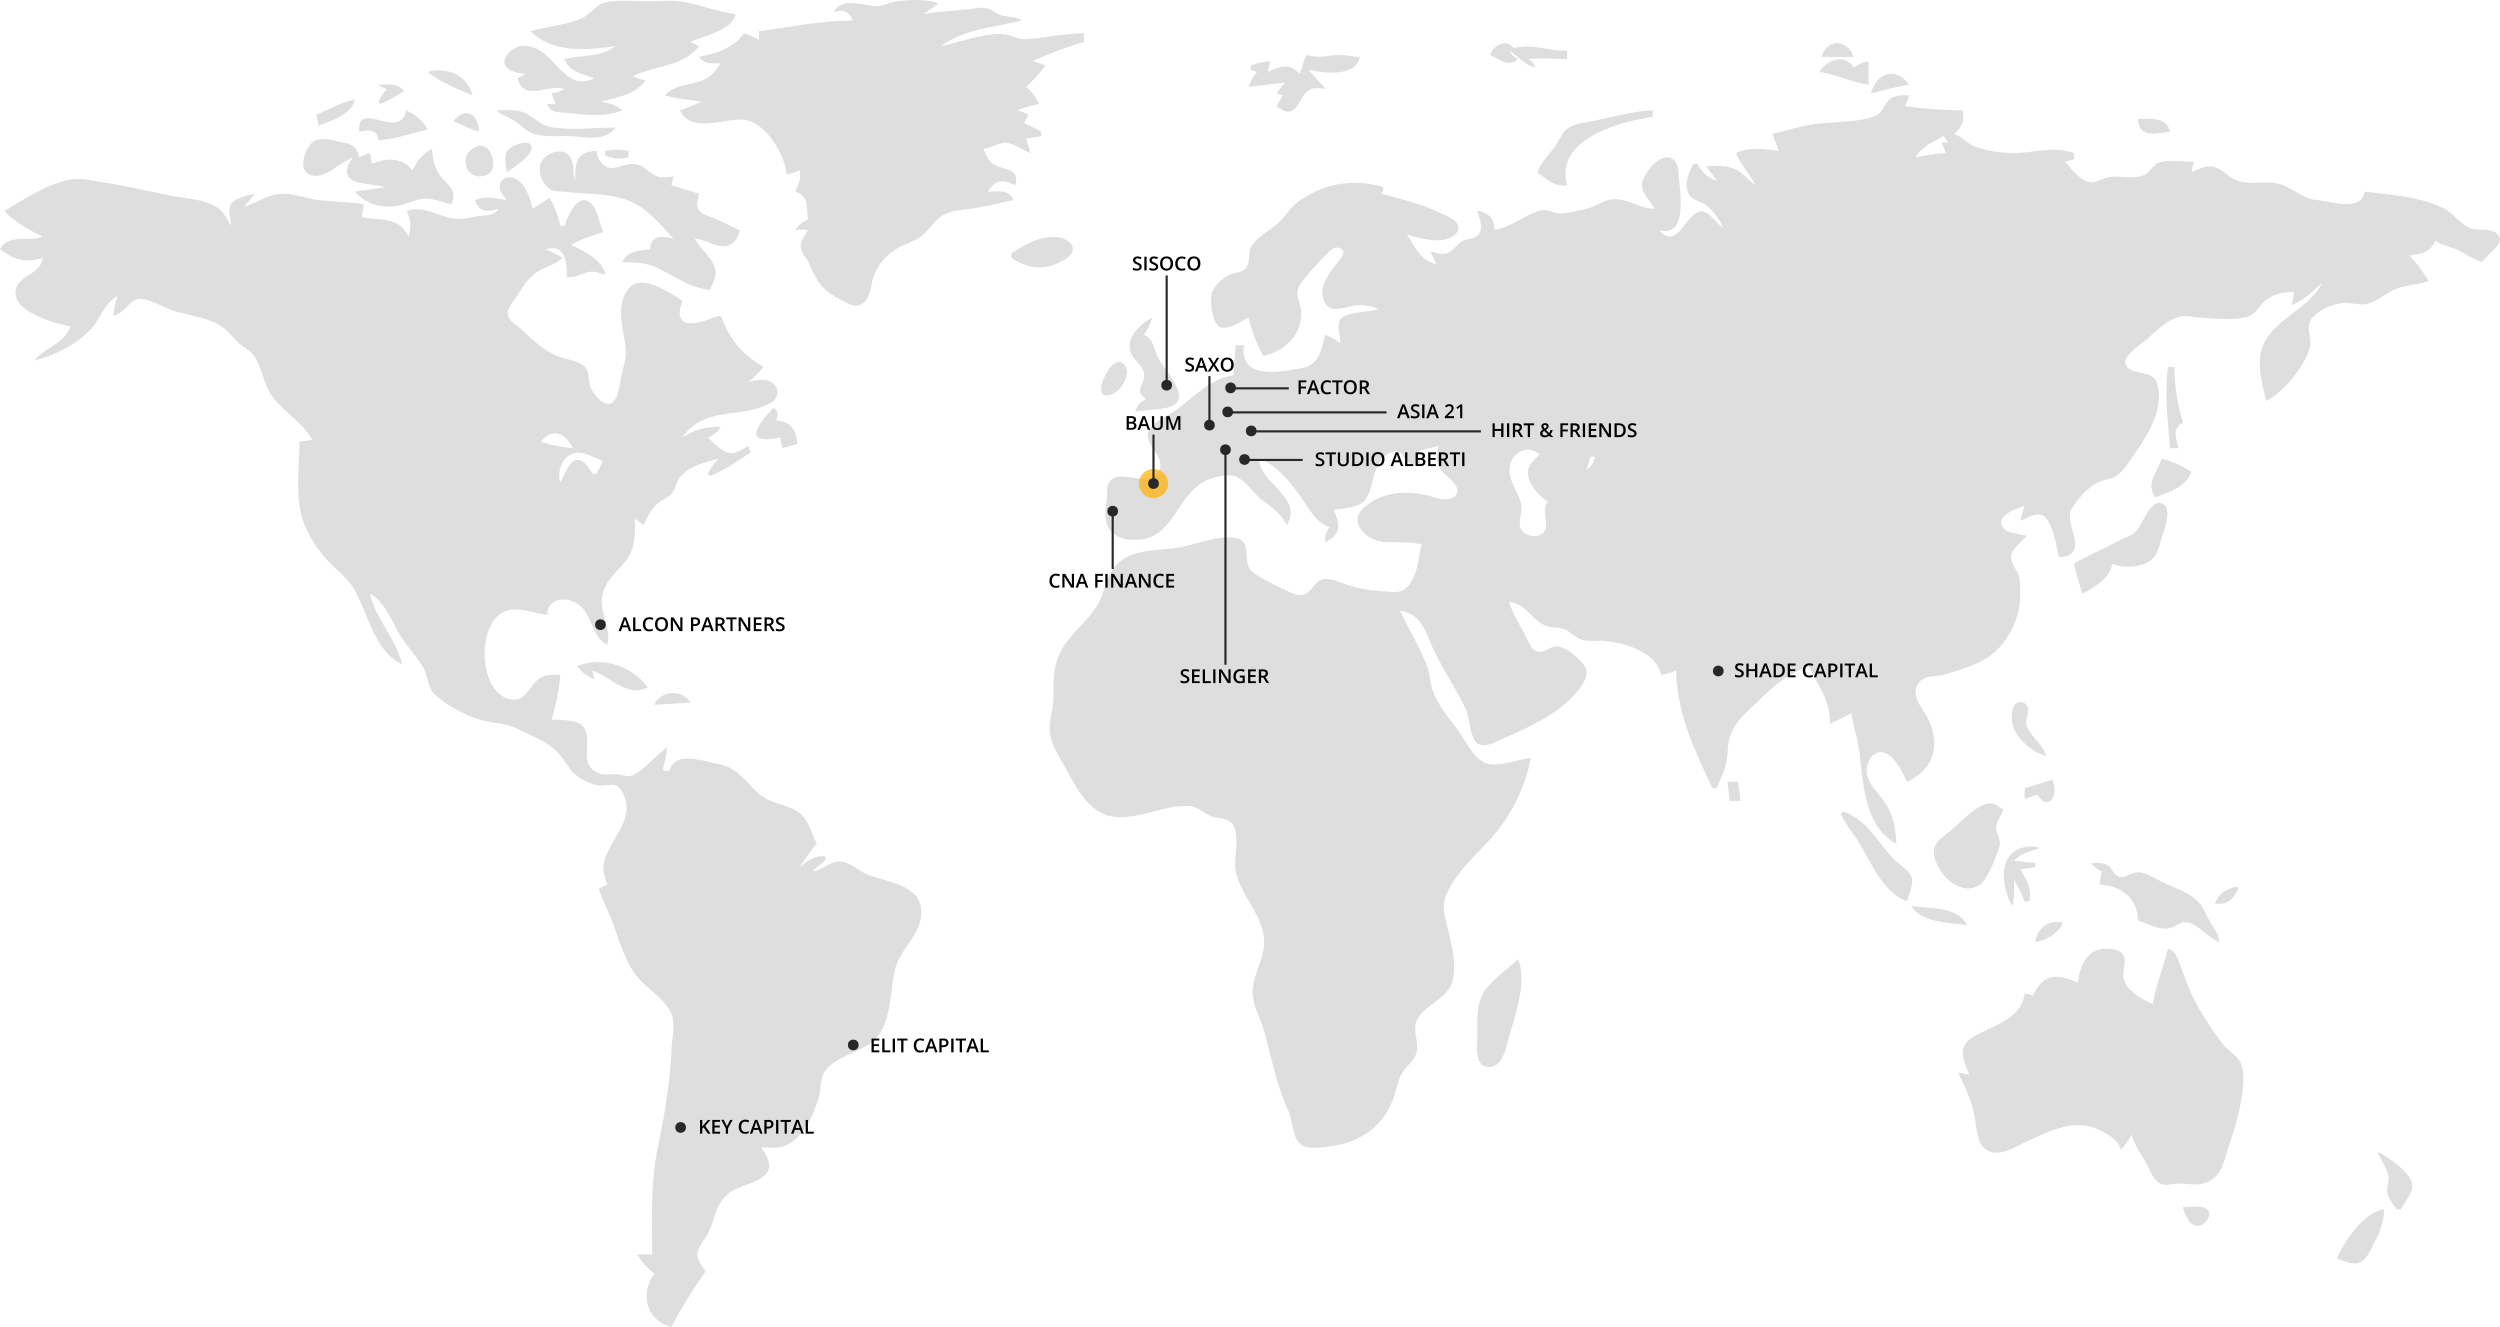 <svg id="WORLD_MAP" data-name="WORLD MAP" xmlns="http://www.w3.org/2000/svg" width="1169.31" height="620.62" viewBox="0 0 1169.31 620.62">
  <defs>
    <style>
      .cls-1 {
        fill: #dedede;
      }

      .cls-2 {
        fill: #121212;
      }

      .cls-3 {
        fill: #282828;
      }

      .cls-4 {
        fill: none;
        stroke: #282828;
        stroke-miterlimit: 10;
      }

      .cls-5 {
        fill: #ffb000;
        opacity: 0.7;
      }
    </style>
  </defs>
  <title>worldmap</title>
  <g>
    <path class="cls-1" d="M248,14.62c11.25,10.54,26.13,8.76,40,7-7.84,5.54-15.23,3.91-24,6,1.77,5.63,8.83,7.24,14,9C262.67,44,259.25,20.29,244,21.43c-3.73.28-10.32,5.71-7.34,9.76,2,2.67,6.33,3,9.34,3.43l-4,2c3.34,11.55,14.15,2.33,22,5a14.52,14.52,0,0,1-6,2,26.41,26.41,0,0,0,2,5h-4c1.51,4.31,4.94,3.76,9,4.17,8.52,0.86,17.9,2.25,26-1.17-2.92-2.58-6.17-3.43-10-4,8-2.44,15.44-2.8,21-10a19.81,19.81,0,0,1-6-2c10.63-5.19,22.73-4,31-14l-4-2c6.23-2.95,19.7-5.46,21-13-8-1.08-15.24-3.88-23-5.52-5.74-1.21-12.16-.48-18-0.48-6.16,0-12.92-.77-19,0.33-5.52,1-7.39,5.62-12.1,7.65-7.35,3.18-16.18,3.85-23.9,6m142-9c4.73-1.3,6.69-.35,9,4-15,0-29.17,3.13-44,5v4a46.92,46.92,0,0,0-7-3c-5.11,7.09-12.76,9.29-21,11,2.33,3.6,6,3,10,3-2.17,3.34-4.26,6.11-8,7.79-6.2,2.78-13.24,1.81-18,7.21,5.48,1.66,11.36,1.95,17,3a90.71,90.71,0,0,1-10,4c5.19,10.77,19.67,4.06,29,4.35,10.71,0.34,20,16.11,21,25.65a29.73,29.73,0,0,0,6-2c0.9,4.1-.46,6.25-2,10,7.08,2.82,4.69,6.74,6,13-2.72,1.32-4.43,2.42-6,5a25.25,25.25,0,0,1,6,0c-1.51,2.32-3.67,5-3.46,8,0.19,2.7,2.54,4.75,3.62,7.13,3.53,7.81,5.82,12.72,13.85,16.77,2.91,1.47,6.46,4.3,9.91,3.17,5.38-1.76,5.1-8.63,6.56-13A25.43,25.43,0,0,1,416,118.8c4.23-3.8,9.19-4.76,13.88-7.6,4.43-2.68,6.5-7.86,11.11-10.49,4.42-2.53,10.08-2.6,15-3.36,6.05-.93,12-2.56,18-3.73-1.74-5.24-7.31-4-12-4,4.27-6,6.68-5.63,13-3,1.86-8.42-5.68-6.72-10.61-10C462,75,461,72.09,460,69.62c3.46-.38,6.64-2.73,10-2.8,4-.09,8.28,3.45,12,4.8l-2-7a35.77,35.77,0,0,0,7-1v-2a62.9,62.9,0,0,0-8-4l2-4a26.43,26.43,0,0,0-5-2c3.24-1.57,6.52-2.14,10-3a25.06,25.06,0,0,0-6-8,77.85,77.85,0,0,0,9-10,33.65,33.65,0,0,0-6-2,172.34,172.34,0,0,1,24-9v-4c-9.19,0-17.9,2.1-27,2.67-4.29.27-7.79-2.41-12-2.4-9.18,0-19,3.88-28,5.72,11.45-8.15,24.8-8.75,38-12-3.2-2.19-6.43-1.38-10-2.58-2.22-.76-3.91-2.53-6.21-3.1-3.21-.81-6.63.2-9.83,0.52-6.67.67-13.4,0.94-20,2.17l7-5c-5.31-2.23-15.34-1.85-21-.7-2.77.56-5.08,2.06-8,1.94C403.49,2.61,393.93-1.52,390,5.62Z" transform="translate(0 0)"/>
    <path class="cls-1" d="M536,186.62c-2.9,1.61-4.07,2.81-5,6,4.84-1.28,16.26-.43,19.38-4.32,1.89-2.35.94-5.24-.21-7.68-2.35-5-6.33-9-8.8-14-2-4.05-1.83-8.18-6.38-10a31.49,31.49,0,0,0,4-8c-5.73,2.67-13.11,10-9.81,17,1.48,3.14,5.41,5.44,5.89,9,0.78,5.75-5.26,7.34.92,12m-13.79-17.11c-4.35,1.19-11.79,17.35-3.2,15.25,4.32-1.06,7.5-5.87,8.06-10.13,0.37-2.85-1.61-6-4.85-5.12M1014,171.62c-1.63,12.93,0,25.11,1,38h4c-1.19-5.1-3.23-8.87,2-12a93.31,93.31,0,0,1-4-26h-3m-652,19c-3.13,3.14-15,15.46-3,14.81,2-.11,4-0.56,6-0.81a22.09,22.09,0,0,0,1,5l7-2c-0.67-6.54-3.17-10.62-10-11C364,193.7,364.05,192.92,362,190.62Z" transform="translate(0 0)"/>
    <g>
      <path class="cls-1" d="M155,79.66c3.4-2.07,6.33-4.43,10-6a21.93,21.93,0,0,0-2.11,3.47C159,87.48,174.28,85.21,180,87.62l-14,2c5.14,6,13.32,8.2,21,6.47,3.73-.84,7.15-2.75,11-3.13,4.44-.44,8.75,1.67,13,2.66,3.54-7.54-2.58-9.14-6.14-15-2-3.23-2.38-7.33-2.86-11-4.23,2.14-7,5.71-9,10-5.15-6-12-5.95-19-3l-1-5a26.43,26.43,0,0,0-5,2c-0.77-4.83-3.33-6.21-8-7.08-3.69-.68-9.33-2.59-12.86-0.71-3.73,2-7.54,11.71-3.81,14.89C146.86,83.73,151.59,81.74,155,79.66Z" transform="translate(0 0)"/>
      <path class="cls-1" d="M227.85,81.72c5.82-2.52,2-15.92-4.77-13.22C213.05,72.49,218.41,85.81,227.85,81.72Z" transform="translate(0 0)"/>
      <path class="cls-1" d="M248.5,68.22c-1.43-3.48-9.37,0-10.89,1.83-2.26,2.75-.76,7.33-0.62,10.57C239.62,78.78,250.1,72.1,248.5,68.22Z" transform="translate(0 0)"/>
      <path class="cls-1" d="M294,73.62v-3a24.86,24.86,0,0,0-11,0v2C286.91,74.49,289.79,74.39,294,73.62Z" transform="translate(0 0)"/>
      <path class="cls-1" d="M265,89.79c7.34,0.74,14.73.73,22,2.09,13.4,2.52,19.19,10.17,28,19.74-5.59-1.33-10.47-1.79-11,5-5.39.68-10.34,0.74-13,6,4.83,0,10.5.18,15,2.09,8.84,3.74,16,9.92,26,10.91,1-2.51,2.73-5.23,2.71-8,0-6.21-7.24-10.7-9.71-16,6.86,0.5,14.29,7.82,19.54-.06a14.06,14.06,0,0,0,1.46-3.94c-4.4-1.83-8.57-4.17-13-5.94-2.22-.89-5.37-1.63-6.5-4-0.94-2,.21-5,0.5-7.06l-13-4,1-4c-2.63.18-5.49,0.8-8-.27-3.28-1.4-5.41-4.58-9-5.41-7.09-1.64-12.5,6.05-17.82-2.32a11,11,0,0,1-1.18-4c-9.55.23-10,5.72-10,14-1.33-3.82-.1-9.52-3.43-12.4-3.74-3.22-10.32-.41-12.37,3.5-1.84,3.5-.16,8.74,2.45,11.46S261.68,89.45,265,89.79Z" transform="translate(0 0)"/>
      <path class="cls-1" d="M494,110.82c-8.22-.35-14.47,3.51-21,7.8v2c7.5,4.88,14.8,6.14,23,1.86,2.18-1.14,5.79-3,5.79-5.89C501.79,112.92,497,110.95,494,110.82Z" transform="translate(0 0)"/>
      <path class="cls-1" d="M405,408.71c-4.11-1.84-8.21-6.11-13-5.76-4.45.33-7.47,4.21-12,4.66a48.42,48.42,0,0,1,6-5v-2c-4.91-.8-8.21,2.09-12,5a119.29,119.29,0,0,1,8-11c-2.42-4.8-3.7-10.93-8.1-14.35-5.29-4.1-12.51-4-17.88-8.18-7.19-5.61-10.32-13-20-14.71-7.68-1.33-20-6.53-23,3.25h-2l-1-1a52.16,52.16,0,0,0,2-10c-5.25,3.68-9.5,9.21-15,12.48-2.82,1.67-5,.57-8,0.09-2.63-.43-5.45.52-8-0.26-11.5-3.52-3.3-15.17-8-21.79-2.63-3.68-10.93-3.43-15-3.51,1.77-6.84,3.7-13.92,4-21-3.28,0-7-.32-9.78,1.74-5.08,3.75-6.89,12.48-15.21,9.23-12.73-5-13.32-30.81-4-38.7,6.7-5.66,15.33-1.26,23-.28-0.22-7.11,7.26-8.74,13-5.82,8.27,4.2,7,15.66,15,19.82,2.25-8.2-4.32-15.56-2.07-24,2-7.68,8-10.9,12-17.17,3.19-5.06,3.09-12.07,3.09-17.83l4,3c1.69-3.92,3.74-7.79,7.09-10.58,1.84-1.53,4.41-2.28,6-4.12,2-2.36,2.11-5.72,4.24-8.12,4.32-4.88,11.58-6.77,17.7-8.18a25.11,25.11,0,0,0-5,7l1,1c6.77-2.48,13-7,19-11l-1-3c-2.39,1.12-5.27,3.36-8,3.3-4.15-.08-8.17-4.71-11-7.3,2.85-1.28,4.47-2.28,6-5-7.23,0-11.79,1.21-18,5,10.9-15.34,27.67-8.21,41.77-16.43a5.42,5.42,0,0,0,0-9.39c-3.2-2-7.39-1-10.77-.18a49.06,49.06,0,0,0,7-7c-10.4-6.14-15.62-12.72-20-24-4.58,1.06-18.67,8-19.17-1-0.11-1.93.75-4.12,1.17-6-5.43-3.35-19.1-13.16-25.06-5.57-6.93,8.83-1.63,20.23-1.32,29.57,0.12,3.6-1.27,7.51-2,11-0.74,3.33-1.36,11.34-4.88,13-3.7,1.71-8-4.23-9.38-7-1.49-3.06-.39-7.71-2.92-10.15-3.07-2.95-9.53-3.41-13.4-5.17-6.71-3-11-7.42-16.28-12.31-2.19-2-6.34-4-6.38-7.39,0-2.85,2.79-5.73,4.23-8,2.67-4.17,5.23-8.47,9.44-11.3,4-2.69,8.44-3.22,12-6.7a66.25,66.25,0,0,0-8-4c9.45-2.57,10,5.77,10,13,4.45,0.49,6.84-2,11-2.5,2.37-.26,4.8.8,7,1.5-1.13-7-10-11.18-16-14,4.62-2.87,9.85-4.32,15-6-1.52-3.7-2.73-10.67-5.59-13.4-6.18-5.88-11.18,6.14-12.41,10.4h-2a54.11,54.11,0,0,0-5-13l-8,5c-1.17-4.92-3.18-11.47-8-14-3.25-1.67-7.64-.16-7.42,4,0.13,2.48,2,4.22,3.46,6-5.51-.74-9.64-2.22-15,0,2.08,5.78,5.69,5.64,11,4-2.32,3.58-6.07,2.92-10,3.61s-7.89,1.74-12,.87c-7.75-1.64-12.74-5.92-21-3.48,2.23,4.4,2,7.27,1,12-5.16-9.45-12.68-7.27-22-9l1-6c-7.59-1.41-15.35-1.1-23-2.3-5.8-.91-11-3.26-17-2.52-5.74.71-10.45,4.42-16,5.81a48.44,48.44,0,0,0,5-6c-3.36.8-9.78,1.91-11.38,5.42-1.23,2.69.16,6.75,0.38,9.58-1.77-2.88-3.39-6.22-6.18-8.27C95.62,92.8,84.37,92.63,77,91c-9.6-2.17-19.28-4.2-29-5.76-4.81-.77-10.13-2.09-15-1.26-10.55,1.8-21.87,9.34-31,14.67,4.67,5.1,11.77,9.05,18,12-6.8,2.73-15.88-1.65-20,6,7.18,5.1,11.48,6.4,20,4-1.24,7.94-10,7.35-12.38,14-1.27,3.55.76,7.13,3.49,9.32,5.52,4.43,15,7.45,21.89,8.64-3.3,8.49-11.57,9.67-17,16,9.48-2.25,20.27-7.73,26.81-15,4.42-4.92,6-12,12.19-15a40.81,40.81,0,0,0-2,9c5.23-.84,7.55-7.79,12.44-7.78s10.91,3.95,15.56,5.44c7.18,2.3,15.46,3,22,7,3.83,2.32,6,5.89,9.33,8.75,2,1.7,4.35,2.77,6,4.85,4.42,5.67,4.62,13.83,9.23,19.79,5.66,7.32,13.76,11.82,18.47,20l-6,1c0,13-2.62,29,3.38,41a61.23,61.23,0,0,0,9.95,14.7c4.71,4.85,9.57,8.14,12.88,14.3,5.88,10.94,9.51,28.47,21.8,34-2.69-11.73-12.21-20.94-15-33,7.29,4.14,10.23,13.14,14.47,20,3.23,5.22,7.68,9.59,10.63,15,2,3.74,2.06,9.16,5.22,12.1a57.13,57.13,0,0,0,21.68,12c6,1.62,11.24,1.33,17,4.17,6,2.95,12.94,5.55,17.9,10.08,4.28,3.91,6.08,9.42,11.11,12.7,2.87,1.87,6.52,3.55,10,3.68,4,0.15,7-1.78,9.58,2.36,7.66,12.45-4.82,21.71-7.95,32.93-1.09,3.91,0,7.33,1.36,11l-4,2c2,5.8,4.84,11.24,6.95,17,2.94,8,5.09,15.91,10.1,23,4.78,6.76,15.42,11.88,17.42,20,1.24,5-.21,10-0.43,15-0.71,16.32-3.33,31.06-6.59,47-3.29,16.11-2.45,32.65-2.45,49h-7a30.76,30.76,0,0,0,8,9c-6.79,9.45-3.77,21.94,8,25a221.29,221.29,0,0,1,16-26c-1.41-2.29-4-5.15-3.9-8,0.16-3.39,3.65-7,5.14-10,3.66-7.34,2.81-13,9.76-18.67,6-4.89,22.39-5.21,17.93-16.3a29.82,29.82,0,0,0-2.93-5c3.52,0,7.65.54,11-.74,8.41-3.21,13.42-14.22,15.79-22.26,1.3-4.4.55-10,3.72-13.62,6.55-7.48,19-7.93,24.76-16.42,5.52-8.11,5.12-20.68,7.24-30,2.22-9.7,12.45-16.67,12.4-27C430.84,413.2,413.75,412.63,405,408.71ZM282,215.62l-3,6h-2a21.3,21.3,0,0,0-2.56-4c-6.84-7.37-9.38,3.15-12.44,8-1.67-5.82,1.62-14.22,9-13.88C274.55,211.9,278.6,214.5,282,215.62Zm-14-6a62.62,62.62,0,0,1-15-3C258.45,199.75,264.35,202.64,268,209.62Z" transform="translate(0 0)"/>
      <g>
        <path class="cls-1" d="M1015,61.62c-1.55-7.11-9.06-6-15-6C1000.3,64.75,1008.15,62.48,1015,61.62Z" transform="translate(0 0)"/>
        <path class="cls-1" d="M710,27.62a8.28,8.28,0,0,1-4-4c4.05,2.85,7.14,6.64,12,8-0.67-2.3-1-2.77-3-4,5.86-.64,12.07,0,18,0v-4c-8.6.56-16.3-3.57-25-1-3.12-4.68-9.51-1.6-11,3C701.42,27.95,705.76,31.64,710,27.62Z" transform="translate(0 0)"/>
        <path class="cls-1" d="M178,48.62c4-1.5,7.32-3.95,11-6-2.85-3.95-7.52-3-12-3a11.33,11.33,0,0,0,4,2,22.19,22.19,0,0,0-4,6Z" transform="translate(0 0)"/>
        <path class="cls-1" d="M601,38.62l-4,5,3,1-3,5a22.51,22.51,0,0,0,3.16,2.07c6.68,2.83,7.49-6.52,11.95-9.43,2.44-1.59,5.2-1,7.9-.64l-8-9c7,1.67,22.43,3.46,24-6-3.33-.14-6.68-1-10-0.9-5.88.19-9,1.82-15-.1a69.51,69.51,0,0,0-3,9c-4.68-5.2-9.19-3.7-15-1l1-5a40.82,40.82,0,0,0-9,2v2l3,1a20.62,20.62,0,0,0-4,7Z" transform="translate(0 0)"/>
        <path class="cls-1" d="M149,58.62c5.85-1.69,15.87-5.43,17-12-6.45,1.11-12,4.51-18,7Z" transform="translate(0 0)"/>
        <path class="cls-1" d="M875,43.62c6-1.24,11.91-3.18,18-4C886.48,30.87,878.11,33.87,875,43.62Z" transform="translate(0 0)"/>
        <path class="cls-1" d="M852,26.62h15C864.14,18.3,854.56,17.73,852,26.62Z" transform="translate(0 0)"/>
        <path class="cls-1" d="M874,28.62a17.21,17.21,0,0,0-7,3c-3.91-6.7-12.62-3.73-16,2,7.85,1.16,15.15,4.84,23,6v-11Z" transform="translate(0 0)"/>
        <path class="cls-1" d="M727.9,67.62c-3,4.49-6.92,7.9-8.9,13,4.73,3.28,7.9,6.9,14,6-6-21.33,23.89-29.62,40-32v-3c-9.11.39-18.12,2.87-27,4.79-4,.85-9.16,1.26-12.61,3.51C730.72,61.66,729.6,65.06,727.9,67.62Z" transform="translate(0 0)"/>
        <path class="cls-1" d="M1169.25,111.72c-1.82-6.33-10.07-3.15-14.08-5.08-4.8-2.31-8.11-7.31-13.17-9.7-10.66-5-24.42-5.86-36-7.33-1.53,9.61-15.06,4.62-22,4-7.44-.67-11.29-5.77-18-7.57-6.15-1.65-12.79.49-19-1.38-4.25-1.28-6.91-5.07-11-6.44-3.74-1.25-7.68.84-11,2.38l1-5c-4.94,0-11.12-1-15.89.32-3.33.93-4.18,4.61-7.24,5.94-4.24,1.84-10.35.66-14.87,0.75-3.56.07-6.89,2.86-10.09,2.67-4.41-.26-9.43-6.43-11.91-9.67l4-1v-3c-10.56-3.85-20.22.67-31-.09-5-.35-11.43-1.22-16-3.34-3.32-1.55-5.54-4.29-9-5.57,3.93-3.37,4.82-5.92,4-11a209.58,209.58,0,0,1-27-2,26.42,26.42,0,0,0,2-5c-2.92,0-6.28-.32-8.72,1.6-3.52,2.77-3.5,6.93-8.3,8.45-7.88,2.5-16.82,2.28-25,3.11-7.58.77-14.64,3.13-22,4.83l3,8c-6.83-.86-13.59-2.09-20,1,2.13,5.51,6.46,9.66,9,15-2.86-2-5.14-5.09-8.17-6.84-4.29-2.48-10.05-2.16-14.83-2.16l5,7c-4.4-1.5-6.86-3.91-9-8h-2c-2.08,4-4.71,10.29-1.82,14.57,1.7,2.52,5.46,3.08,7.82,4.86a25.67,25.67,0,0,1,8,10.57c-3.24-1.86-6.91-8.71-11-7.65-7.18,1.86-10.39,18.31-19,8.65,12.91,3.7,10.22-16.37,9.28-24-0.33-2.68,0-6.31-2-8.4-5.65-5.72-14.21,5.48-15.19,10.4-0.84,4.25,4,8.57,5.93,12-7,.05-12.85-5-20-4.36-3.4.32-5.92,2.24-9,3.44-3.81,1.49-9.93,2.6-14,3.14s-6.92-2.49-11-1.24c-7.34,2.25-13.33,7.65-21,9-0.19-5.82-2.47-7.66-8-9,0.78,3,2.7,7.76.93,10.68-1.61,2.66-5.38,2.16-7.84,3.5-2.68,1.45-4.26,4.48-7.13,5.61-2.52,1-5.47-.23-8-0.79l3,6c-7.73-1.56-9.84-8.15-14-14,5.33,1.69,13.51,4,19,2.14,3-1,7.09-4.14,4.37-7.51-1.9-2.35-5.72-3.58-8.35-4.88-8.61-4.23-17.82-6.17-27-8.76,1-1.48,1-1.2,1-3a44,44,0,0,0-40.82,7.64c-3.17,2.58-5.18,6.32-8.22,9.06-3.89,3.5-9.32,6.14-12.36,10.47-2.23,3.18-.53,7.35-2.63,10.39-1.62,2.35-4.59,2.08-7,3-3.51,1.39-7.57,4.91-9,8.5-1.33,3.43-.12,15.53,4.18,16.55s9.09-2.92,12.77-4.64a76.76,76.76,0,0,0,7,18c9.16-2.12,17.11-8.6,17.68-19,0.36-6.53-4.46-9.86.55-16a177.6,177.6,0,0,1,12.37-13.71c1.35-1.33,3.23-2.55,5.2-1.77,3.36,1.33.53,4.83-.84,6.48-4.07,4.93-10.34,12.85-5.78,19.68,2.91,4.35,9.83,1.17,13.82.62s7.3,0.35,11,1.7c-4.12,1.54-16.47,1.17-18.36,5.43-1.24,2.79.49,7.46,0.36,10.57a37.05,37.05,0,0,0-7-4c-1.76,5.21-1.85,10.92-7,14.14-2.73,1.7-5.92,1.74-9,2.32-9.85,1.85-24.28,2.4-22-11.46h-4l-1,14c-11.84,1.75-19.3,11.45-29,17.69-3.16,2-9.34,4.76-10.75,8.49-2.44,6.48,9.6,12.8,4.22,19.59s-17.43-2.3-22.29,3.83c-1.54,1.95-1.12,5.09-1.35,7.4-0.64,6.36-2.29,13.9,4.22,17.91a16.47,16.47,0,0,0,7.95,2.05c18.92,0.9,19.9-20.57,34-27.64,3.19-1.6,10.6-3.43,14-2,5.07,2.09,8.54,8.29,13,11.51s8.37,6.14,11,11.21c7.83-13.07-12.77-19.3-13-31,8.38,2.85,15.48,11.86,20.33,19,3.53,5.19,6.48,10.85,12.67,13-1.8,2.64-2.3,3.83-2,7,7.57-4.1,7-7.61,4-15,4.4-.91,12.35-1.12,15-5.23,4.42-6.9,2.51-19.24,13-22.14,4-1.1,4.22,3.41,6.6,5.18,1.79,1.33,4.32,1.13,6.42,1.18a30.2,30.2,0,0,0-3-6,107.68,107.68,0,0,1,11-3c-1,4.18-1.5,8.15,1.43,11.71,2.14,2.6,9.23,6.81,6.73,11-2,3.25-7.25,2.3-10.17,1.37-10.73-3.46-23.52-3.49-32.77,4.59-8.39,7.33,2,16.25,9.77,16.36,5.73,0.08,11.38-.33,17,1-1.61,6.55-1.86,15.79-7.34,20.55-2.82,2.45-6.25,1.69-9.66,1.47a73.53,73.53,0,0,1-16-2.46c-3.63-1.07-7.17-3.09-11-3.33-6.18-.39-6.27,5.53-11.11,7.26-2.34.84-4.81-.3-6.9-1.3-5.45-2.62-12-5.55-16.89-9.15-5.32-4-.39-12.88-6.26-15.43-6.92-3-19.79,2.18-26.85,3.6-7.91,1.58-20.2,1-27,5.4-9.22,5.94-7.82,14.34-13,22.4-4.84,7.58-12.38,12.92-16.71,21-3.91,7.29-3.22,14.09-3.45,22-0.13,4.38-1.54,8.63-1.78,13-0.37,6.73,3.26,12.37,6.49,18,5.53,9.67,11.5,23.47,24.42,24.5,11.41,0.91,22.72-5.57,34-5.14,4.37,0.17,7.12,3.47,11,4.9,3.43,1.27,7.62.36,9.82,4,3.68,6-.26,15.88,1.53,22.77,2.77,10.64,11.71,18.81,12.94,30,1,8.74-5.06,16.33-5.24,25-0.14,6.74,3.36,11.78,5.16,18,3.78,13.11,5.68,25.38,11.53,38,2,4.32,1.89,12.31,5.58,15.4,3.3,2.76,9.76,1.71,13.68,1.18,13.76-1.87,24.11-8.24,29.55-21.58,1.7-4.18,2.23-9.06,4.54-13,1.93-3.25,5.42-5.28,6.48-9.05,1.48-5.27-2.2-11.24.56-16.06,4.17-7.27,14.27-9.18,16.45-17.92,2-7.93-.64-17.29-2.46-25-1.23-5.17-2.79-9.84-.58-15,5-11.76,15.2-19.47,23.14-29,7.65-9.18,14.55-23.13,16.33-35-6.29.5-14.9,4.57-21,2.25-5.93-2.25-9.34-10.42-12.9-15.25-4.22-5.73-9.07-11.27-11.65-18-1.62-4.22-1.45-8.81-3.19-13-3.54-8.5-8.33-16.66-12.28-25,10.76,2,11.9,10.53,16,19,4.46,9.23,10.33,17.83,14.69,27,1.85,3.89,2.07,15.45,6.56,16.67,4,1.07,8.3-1.73,11.77-3.24,10.72-4.66,22.64-10.05,31-18.46,3.25-3.29,9.27-9.89,6.35-14.87-2.07-3.53-9-9.44-13.3-9.37-3.23.05-6.34,3.78-9.61,2.14-2.39-1.2-3.5-4.65-4.65-6.86-2.75-5.3-6.08-10.22-7.74-16,7.93,0.6,10.11,8.2,17,11,2.87,1.17,6.06.62,8.91,1.75s4.92,4,8.1,4.83c3.51,1,7.39.24,11,.6,9.38,0.94,23.88,5.43,26,15.83a27,27,0,0,0,7-2c0.42,20.21,8.65,37.12,17,55h2c1.74-4.24,3.91-8.43,4.67-13s0.3-8.7,2.23-13c2.9-6.46,8.08-10.38,13-15.17,7.73-7.51,13-12,23.09-15.83,4.82,9.7,10,15.67,10,27l10-5c0.84,5.73,2.75,11.23,3.57,17,2.13,14.87,2.05,35.66,17.43,44-0.14-6.67-1.41-13.33-5.11-19-2.94-4.5-7.87-8.4-8.65-14-0.75-5.39,3.64-12.4,9.59-8.89,4.43,2.61,6.87,8.52,9.17,12.89,12.58-5.61,15.66-16.88,10.1-29-2.23-4.86-8.1-10.24-5.37-16,2.53-5.29,8.53-3.82,13.27-5.27,9.67-3,19.8-5.58,26.33-13.78,7.56-9.49,9.75-19.17,8.28-31-0.47-3.79-4.57-7-3.78-11,0.72-3.59,5-6.27,7.17-9-3.45-.85-9.25-0.93-11.36-4.28-3.27-5.16,7.07-8.6,10.36-9.72l-2,7c2.75-1,6.5-3.51,9.52-2.79,5.63,1.35,7.49,15,8.48,19.79a14.76,14.76,0,0,0,4-.57c9.16-3.54-2.18-15.79,2.25-22.43,2.86-4.29,7.12-9.44,11.77-11.83,3.18-1.63,6.82-1.34,9.7-3.69,3-2.49,5.35-6.29,7.58-9.49,6.09-8.72,13.55-20.69,11.06-32-1.18-5.34-4.89-5.55-9.34-6.47-2.21-.45-5.94-1.83-5.94-4.62,0-3.87,7.32-8.36,9.94-10.63,4.34-3.76,9.32-9,15-10.61,3-.85,6,0,9,0.24,6.8,0.46,16.35,1.51,23-.23,3.85-1,5.44-4.82,8.22-7.29,4-3.56,8.66-4.34,13.82-4.39l-1,6c5.54-1.88,9.52-6.35,14-10-6,11.58-20.49,16-26.56,27-4.83,8.8-1.5,19,.56,28,8.15-4.35,17.85-15.91,20.34-25,1.3-4.77-2.4-9.54,1.11-13.79,3.29-4,10.44-7.06,15.55-7.13,3.34,0,6.67,1.22,10,.48,4.69-1,8.61-4.8,13-6.69,5.2-2.23,10.69-2.29,16-3.88a65.94,65.94,0,0,0-9-12c5.46-1,9.93-1.25,12-7,3.29,2.37,6.38,2.55,10,4.09,4.2,1.78,7.56,4.61,12,5.91C1162.58,119.91,1170.07,114.59,1169.25,111.72ZM721.4,249.59c-2.78,2.2-8.47,1-10-2.12-1.63-3.39.72-7.29,0.21-10.85-1-6.69-6.79-11.72-5.34-19,1.3-6.49,9-9.75,13.72-5-1.92,2-4.58,4.15-5.18,7-1.22,5.79,4.92,12.18,9.18,15C720.2,238.86,725.77,246.13,721.4,249.59Zm20.6-30,2-6h2C745.29,216.56,744.57,218,742,219.62Zm168-148a98.62,98.62,0,0,0-14,2c2.73-5,8.25-7.2,13-10a10.7,10.7,0,0,1,2,3h-3A26.42,26.42,0,0,1,910,71.62Z" transform="translate(0 0)"/>
        <path class="cls-1" d="M257,59.27c-4.72-1-7.66-4.9-12-6.65-4-1.61-8.78-1-13-1,2.74,2.22,6,3.22,9,5.13,3.11,2,5.38,5,9.05,6,5.79,1.65,12,.55,18,1,7.62,0.52,14.4,2.42,20-4.09C278.14,59.62,266.66,61.25,257,59.27Z" transform="translate(0 0)"/>
        <path class="cls-1" d="M190,51.62c-3,14.78-23.15-5.84-22,10,4.53-.82,8.4-1.47,9,4,7.79-.36,15.38-3.43,23-5C197.86,56.38,194.29,53.58,190,51.62Z" transform="translate(0 0)"/>
        <path class="cls-1" d="M212,56.62c4,1.68,7.8,3.79,12,5C223.9,53.52,217.89,49.55,212,56.62Z" transform="translate(0 0)"/>
        <path class="cls-1" d="M200,33.62c5.8,4.81,14.05,8.11,21,11C218.78,35.29,208.85,31,200,33.62Z" transform="translate(0 0)"/>
      </g>
    </g>
    <path class="cls-1" d="M1011,214.62c-2.24,7.16-7.44,10.65-3,18,6.51-2.37,14.58-5,17-12-4.43-2.59-8.92-5.09-14-6m-41,49c1.08,4.73,2.52,9.38,4,14,5.71-2.84,12.92-7.32,14-14,4.81,2.52,15.16,1.79,19.16-2.56,2.35-2.57,3.13-7.2,4.17-10.44,1.15-3.57,4.69-12.32.24-14.91-3.77-2.19-6.7,3.45-8.25,5.92s-2.7,5.49-4.82,7.41c-1.79,1.63-4.4,2.23-6.51,3.37-7.23,3.9-14.88,7.17-22,11.22m-700,48a16.93,16.93,0,0,0,8,6l-1-4c9,3.08,16.25,12.69,26,8-7.27-10.1-21.33-14.92-33-10m36,18,17-1a9.78,9.78,0,0,0-17,1m651,24c-1.57-5.75-6.92-8.7-9-14-1.07-2.76.94-5.19,0.54-7.94a3.56,3.56,0,0,0-3.5-3.31c-4.91.14-4.37,8.13-3.48,11.25,1.77,6.17,9.47,12.33,15.43,14m-10,15v5l6-2c1.66,3.21,5.41,5.63,7.4.89,1.09-2.59.35-5.37-.4-7.89l-13,4m-139-3,1,9h5l-1-9h-5m129,13c-1.76-1.09-3.83-2.84-6-2.9-5.92-.17-14.6,9.57-19,13.1-3.07,2.47-7.72,5.31-7.46,9.8,0.52,9.08,11.71,21.07,21.18,15.43,3.91-2.33,7.8-13.16,9.27-17.43,1.35-3.92-1.23-6-1.33-9.58-0.08-2.72,2.62-5.75,3.34-8.42m-75,1-1,1c2.23,5,6,9.29,8.8,14,5.84,9.67,11,22.65,22.2,27,0.74-3.22,3.09-7.61,2.21-10.91-1-3.85-6.2-6.38-8.78-9.18-7.26-7.85-12.58-18.72-23.43-21.91m79,44c1.55-3.7,1-8,1-12a62.61,62.61,0,0,1,5,10h2c1.73-6-1.14-9.83-4-15l7-1v-2l-10-1c3.29-3.74,7.57-4.12,12-6a10.2,10.2,0,0,0-6-.56c-14,2.15-12,18-7,27.56m37-20a14.3,14.3,0,0,0,5,4l-1,6c10.28,0.9,17.9,6.3,18,17,4.38,1.2,9.36,4.2,14,3.63,3.1-.38,5.81-3.45,9-2.89,5.21,0.92,9.8,7.29,15,9.26-0.17-4.18-2.62-6.43-4.59-10-1.42-2.58-2.31-5.39-4.21-7.7-4.32-5.26-11.27-7.28-17.2-10.08-3.49-1.65-7.13-4.19-11-4.79-3.49-.54-6.59,2.71-9.78,2-2.32-.53-3.05-3.41-4.72-4.81-2.34-2-5.66-1.59-8.51-1.6m58,19c5.57,0.91,8.71-2.11,11-7l-1-1c-4.79,1.38-8.26,3.15-10,8m-142,1c4.35,7.87,17.94,8,26,9-4.64-9-17.33-7.39-26-9m58,17c5.42-1,10.46-4,13-9-6.69-1.82-12,2.27-13,9m20,19c-9.59-4.25-16.23-4.69-21,6l-4-1c-1.13,10.12-11,13.71-19,17.75-3.44,1.72-7.92,3.39-9.39,7.29-1.59,4.21,1.07,9,2.39,13l-5-1c2.23,5.36,5,10.39,6.57,16,1.41,4.91,1.57,10.16,3,15a8.58,8.58,0,0,0,6.43,6.33c5,1,11.6-3.09,16-5.09,12-5.49,23.43-11.54,36-4.36,3.68,2.11,6.73,4,8,8.13a25,25,0,0,0,5-7c1.73,5.57,4.38,8.95,7.2,14,1.53,2.73,2.63,6.27,5.19,8.25,3.07,2.37,6.21.61,9.61,0.65,7.16,0.08,12.62,2.13,18.3-4.43,2.62-3,3.46-7.76,4.7-11.47,2.74-8.23,5.34-16.38,6.57-25,0.63-4.39,1.39-10.74-.31-15-1.54-3.81-5.84-6-8.36-9.09a143,143,0,0,1-12.47-19c-3.24-5.7-5.3-11.9-7.62-18-1.37-3.59-2-6.68-5.81-8-2,8.7-5.7,17.18-7,26-5.25-2.27-12.23-5.93-13.68-12-0.85-3.55,2.07-9.15-.93-11.91-1.39-1.28-3.59-1.7-5.39-1.9-10-1.13-14.24,7.13-15,15.81m-262-11c-5.17,5.17-13.52,10.43-16.82,17-2.53,5-2.17,13.45-2.18,19,0,4.35-1.48,14,5,14.45,6.08,0.44,8-7,9.11-11.45C707.94,476.46,714.74,459.91,710,448.62Z" transform="translate(0 0)"/>
    <path class="cls-2" d="M998,529.62l1,1Z" transform="translate(0 0)"/>
    <path class="cls-1" d="M1112,538.62c1.37,3.73,4.14,7.13,5.05,11,0.64,2.76-.75,5.28-0.41,8,0.38,3,2.66,5.6,4.36,8h2c1.55-3.28,5.28-7.28,5.26-11,0-6.07-11.46-13.51-16.26-16m-91,26c0.79,3.33,3.36,9.89,8,8.65,2.55-.69,6-5.32,3.39-7.63-2.41-2.12-8.35-1-11.35-1m72,24c3,1,6.78,3,10,2.07s4.85-4.3,6.28-7.07c3.11-6,5.7-11.14,5.76-18C1105.88,566.66,1096.37,580.66,1093,588.62Z" transform="translate(0 0)"/>
  </g>
  <circle class="cls-3" cx="803.68" cy="313.84" r="2.5"/>
  <g>
    <path d="M815.61,315a1.62,1.62,0,0,1-.62,1.34,2.69,2.69,0,0,1-1.71.49,4.08,4.08,0,0,1-1.78-.34v-1a4.86,4.86,0,0,0,.93.33,4,4,0,0,0,.92.12,1.47,1.47,0,0,0,.92-0.24,0.77,0.77,0,0,0,.3-0.64,0.8,0.8,0,0,0-.27-0.61,4.1,4.1,0,0,0-1.12-.59,3,3,0,0,1-1.24-.81,1.72,1.72,0,0,1-.36-1.1,1.54,1.54,0,0,1,.57-1.27,2.37,2.37,0,0,1,1.53-.46,4.52,4.52,0,0,1,1.84.4l-0.33.86a4,4,0,0,0-1.53-.36,1.18,1.18,0,0,0-.77.22,0.73,0.73,0,0,0-.26.59,0.83,0.83,0,0,0,.11.43,1.08,1.08,0,0,0,.35.34,5.84,5.84,0,0,0,.87.42,4.81,4.81,0,0,1,1,.55,1.62,1.62,0,0,1,.48.58A1.73,1.73,0,0,1,815.61,315Z" transform="translate(0 0)"/>
    <path d="M821.92,316.78h-1.05v-2.9h-3v2.9h-1.05v-6.42h1.05V313h3v-2.63h1.05v6.42Z" transform="translate(0 0)"/>
    <path d="M827.6,316.78L827,315H824.5l-0.63,1.78h-1.11l2.4-6.45h1.14l2.4,6.45H827.6Zm-0.92-2.69-0.6-1.75q-0.07-.18-0.18-0.55t-0.16-.55a9.86,9.86,0,0,1-.35,1.18l-0.58,1.67h1.87Z" transform="translate(0 0)"/>
    <path d="M834.79,313.5a3.2,3.2,0,0,1-.88,2.43,3.54,3.54,0,0,1-2.54.84h-1.8v-6.42h2a3.29,3.29,0,0,1,2.39.83A3.09,3.09,0,0,1,834.79,313.5Zm-1.11,0q0-2.31-2.16-2.31h-0.91v4.66h0.75A2.07,2.07,0,0,0,833.68,313.54Z" transform="translate(0 0)"/>
    <path d="M839.81,316.78h-3.63v-6.42h3.63v0.89h-2.58V313h2.42v0.88h-2.42v2h2.58v0.89Z" transform="translate(0 0)"/>
    <path d="M846.27,311.16a1.73,1.73,0,0,0-1.42.64,3.36,3.36,0,0,0,0,3.56,1.76,1.76,0,0,0,1.44.61,3.84,3.84,0,0,0,.79-0.08c0.25-.05.52-0.12,0.79-0.21v0.9a4.82,4.82,0,0,1-1.71.29A2.74,2.74,0,0,1,844,316a3.58,3.58,0,0,1-.76-2.45,4,4,0,0,1,.37-1.75,2.62,2.62,0,0,1,1.06-1.15,3.21,3.21,0,0,1,1.63-.4,4.05,4.05,0,0,1,1.82.41l-0.38.87a5.69,5.69,0,0,0-.69-0.27A2.49,2.49,0,0,0,846.27,311.16Z" transform="translate(0 0)"/>
    <path d="M853.22,316.78L852.58,315h-2.46l-0.63,1.78h-1.11l2.4-6.45h1.14l2.4,6.45h-1.12Zm-0.92-2.69-0.6-1.75q-0.07-.18-0.18-0.55t-0.16-.55a9.86,9.86,0,0,1-.35,1.18l-0.58,1.67h1.87Z" transform="translate(0 0)"/>
    <path d="M859.44,312.3a1.87,1.87,0,0,1-.66,1.54,2.91,2.91,0,0,1-1.88.54h-0.67v2.4h-1.05v-6.42H857a2.8,2.8,0,0,1,1.8.49A1.77,1.77,0,0,1,859.44,312.3Zm-3.2,1.2h0.56a2,2,0,0,0,1.19-.28,1,1,0,0,0,.38-0.88,1,1,0,0,0-.34-0.83,1.67,1.67,0,0,0-1.05-.27h-0.73v2.26Z" transform="translate(0 0)"/>
    <path d="M860.72,316.78v-6.42h1.05v6.42h-1.05Z" transform="translate(0 0)"/>
    <path d="M865.69,316.78h-1v-5.52h-1.89v-0.9h4.83v0.9h-1.89v5.52Z" transform="translate(0 0)"/>
    <path d="M872.55,316.78L871.91,315h-2.46l-0.63,1.78h-1.11l2.4-6.45h1.14l2.4,6.45h-1.12Zm-0.92-2.69-0.6-1.75q-0.07-.18-0.18-0.55t-0.16-.55a9.86,9.86,0,0,1-.35,1.18l-0.58,1.67h1.87Z" transform="translate(0 0)"/>
    <path d="M874.51,316.78v-6.42h1.05v5.52h2.72v0.9h-3.77Z" transform="translate(0 0)"/>
  </g>
  <circle class="cls-3" cx="399.09" cy="488.76" r="2.5"/>
  <g>
    <path d="M411.27,492.19h-3.63v-6.42h3.63v0.89h-2.58v1.75h2.42v0.88h-2.42v2h2.58v0.89Z" transform="translate(0 0)"/>
    <path d="M412.66,492.19v-6.42h1.05v5.52h2.72v0.9h-3.77Z" transform="translate(0 0)"/>
    <path d="M417.54,492.19v-6.42h1.05v6.42h-1.05Z" transform="translate(0 0)"/>
    <path d="M422.51,492.19h-1v-5.52h-1.89v-0.9h4.83v0.9h-1.89v5.52Z" transform="translate(0 0)"/>
    <path d="M430.45,486.58a1.73,1.73,0,0,0-1.42.64,3.36,3.36,0,0,0,0,3.56,1.76,1.76,0,0,0,1.44.61,3.84,3.84,0,0,0,.79-0.08c0.25-.05.52-0.12,0.79-0.21V492a4.82,4.82,0,0,1-1.71.29,2.74,2.74,0,0,1-2.17-.85,3.58,3.58,0,0,1-.76-2.45,4,4,0,0,1,.37-1.75,2.62,2.62,0,0,1,1.06-1.15,3.21,3.21,0,0,1,1.63-.4,4.05,4.05,0,0,1,1.82.41l-0.38.87a5.69,5.69,0,0,0-.69-0.27A2.49,2.49,0,0,0,430.45,486.58Z" transform="translate(0 0)"/>
    <path d="M437.41,492.19l-0.64-1.78h-2.46l-0.63,1.78h-1.11l2.4-6.45h1.14l2.4,6.45h-1.12Zm-0.92-2.69-0.6-1.75q-0.07-.18-0.18-0.55t-0.16-.55a9.86,9.86,0,0,1-.35,1.18l-0.58,1.67h1.87Z" transform="translate(0 0)"/>
    <path d="M443.63,487.71a1.87,1.87,0,0,1-.66,1.54,2.91,2.91,0,0,1-1.88.54h-0.67v2.4h-1.05v-6.42h1.85a2.8,2.8,0,0,1,1.8.49A1.77,1.77,0,0,1,443.63,487.71Zm-3.2,1.2H441a2,2,0,0,0,1.19-.28,1,1,0,0,0,.38-0.88,1,1,0,0,0-.34-0.83,1.67,1.67,0,0,0-1.05-.27h-0.73v2.26Z" transform="translate(0 0)"/>
    <path d="M444.91,492.19v-6.42H446v6.42h-1.05Z" transform="translate(0 0)"/>
    <path d="M449.88,492.19h-1v-5.52h-1.89v-0.9h4.83v0.9h-1.89v5.52Z" transform="translate(0 0)"/>
    <path d="M456.74,492.19l-0.64-1.78h-2.46L453,492.19H451.9l2.4-6.45h1.14l2.4,6.45h-1.12Zm-0.92-2.69-0.6-1.75q-0.07-.18-0.18-0.55t-0.16-.55a9.86,9.86,0,0,1-.35,1.18l-0.58,1.67h1.87Z" transform="translate(0 0)"/>
    <path d="M458.7,492.19v-6.42h1.05v5.52h2.72v0.9H458.7Z" transform="translate(0 0)"/>
  </g>
  <g>
    <circle class="cls-3" cx="565.68" cy="198.84" r="2.5"/>
    <line class="cls-4" x1="565.68" y1="175.92" x2="565.68" y2="198.84"/>
  </g>
  <g>
    <path d="M558.52,172a1.62,1.62,0,0,1-.62,1.34,2.69,2.69,0,0,1-1.71.49,4.08,4.08,0,0,1-1.78-.34v-1a4.86,4.86,0,0,0,.93.33,4,4,0,0,0,.92.12,1.47,1.47,0,0,0,.92-0.24,0.77,0.77,0,0,0,.3-0.64,0.8,0.8,0,0,0-.27-0.61,4.1,4.1,0,0,0-1.12-.59,3,3,0,0,1-1.24-.81,1.72,1.72,0,0,1-.36-1.1,1.54,1.54,0,0,1,.57-1.27,2.37,2.37,0,0,1,1.53-.46,4.52,4.52,0,0,1,1.84.4l-0.33.86a4,4,0,0,0-1.53-.36,1.18,1.18,0,0,0-.77.22,0.73,0.73,0,0,0-.26.59,0.83,0.83,0,0,0,.11.43,1.08,1.08,0,0,0,.35.34,5.84,5.84,0,0,0,.87.42,4.81,4.81,0,0,1,1,.55,1.62,1.62,0,0,1,.48.58A1.73,1.73,0,0,1,558.52,172Z" transform="translate(0 0)"/>
    <path d="M563.75,173.78L563.11,172h-2.46L560,173.78h-1.11l2.4-6.45h1.14l2.4,6.45h-1.12Zm-0.92-2.69-0.6-1.75q-0.07-.18-0.18-0.55t-0.16-.55a9.86,9.86,0,0,1-.35,1.18L561,171.09h1.87Z" transform="translate(0 0)"/>
    <path d="M570.45,173.78h-1.21l-1.61-2.63L566,173.78h-1.12l2.13-3.33-2-3.09h1.17l1.49,2.43,1.48-2.43h1.13l-2,3.11Z" transform="translate(0 0)"/>
    <path d="M577,170.56a3.51,3.51,0,0,1-.79,2.44,3.3,3.3,0,0,1-4.46,0,3.54,3.54,0,0,1-.78-2.46,3.48,3.48,0,0,1,.79-2.44,2.89,2.89,0,0,1,2.24-.85,2.83,2.83,0,0,1,2.21.87A3.51,3.51,0,0,1,577,170.56Zm-4.9,0a2.88,2.88,0,0,0,.48,1.8,1.95,1.95,0,0,0,2.83,0,3.65,3.65,0,0,0,0-3.6,1.67,1.67,0,0,0-1.41-.61,1.71,1.71,0,0,0-1.43.61A2.86,2.86,0,0,0,572.12,170.56Z" transform="translate(0 0)"/>
  </g>
  <circle class="cls-3" cx="280.84" cy="292.17" r="2.5"/>
  <g>
    <path d="M294.17,295.19l-0.64-1.78h-2.46l-0.63,1.78h-1.11l2.4-6.45h1.14l2.4,6.45h-1.12Zm-0.92-2.69-0.6-1.75q-0.07-.18-0.18-0.55t-0.16-.55a9.86,9.86,0,0,1-.35,1.18l-0.58,1.67h1.87Z" transform="translate(0 0)"/>
    <path d="M296.13,295.19v-6.42h1.05v5.52h2.72v0.9h-3.77Z" transform="translate(0 0)"/>
    <path d="M303.74,289.58a1.73,1.73,0,0,0-1.42.64,3.36,3.36,0,0,0,0,3.56,1.76,1.76,0,0,0,1.44.61,3.84,3.84,0,0,0,.79-0.08c0.25-.05.52-0.12,0.79-0.21V295a4.82,4.82,0,0,1-1.71.29,2.74,2.74,0,0,1-2.17-.85,3.58,3.58,0,0,1-.76-2.45,4,4,0,0,1,.37-1.75,2.62,2.62,0,0,1,1.06-1.15,3.21,3.21,0,0,1,1.63-.4,4.05,4.05,0,0,1,1.82.41l-0.38.87a5.69,5.69,0,0,0-.69-0.27A2.49,2.49,0,0,0,303.74,289.58Z" transform="translate(0 0)"/>
    <path d="M312.42,292a3.51,3.51,0,0,1-.79,2.44,3.3,3.3,0,0,1-4.46,0,3.54,3.54,0,0,1-.78-2.46,3.48,3.48,0,0,1,.79-2.44,2.89,2.89,0,0,1,2.24-.85,2.83,2.83,0,0,1,2.21.87A3.51,3.51,0,0,1,312.42,292Zm-4.9,0a2.88,2.88,0,0,0,.48,1.8,1.95,1.95,0,0,0,2.83,0,3.65,3.65,0,0,0,0-3.6,1.67,1.67,0,0,0-1.41-.61,1.71,1.71,0,0,0-1.43.61A2.86,2.86,0,0,0,307.51,292Z" transform="translate(0 0)"/>
    <path d="M319.15,295.19h-1.29l-3.16-5.12h0l0,0.29q0.06,0.82.06,1.49v3.34h-1v-6.42h1.28l3.15,5.09h0c0-.07,0-0.31,0-0.74s0-.75,0-1v-3.37h1v6.42Z" transform="translate(0 0)"/>
    <path d="M327.44,290.71a1.87,1.87,0,0,1-.66,1.54,2.91,2.91,0,0,1-1.88.54h-0.67v2.4h-1.05v-6.42H325a2.8,2.8,0,0,1,1.8.49A1.77,1.77,0,0,1,327.44,290.71Zm-3.2,1.2h0.56a2,2,0,0,0,1.19-.28,1,1,0,0,0,.38-0.88,1,1,0,0,0-.34-0.83,1.67,1.67,0,0,0-1.05-.27h-0.73v2.26Z" transform="translate(0 0)"/>
    <path d="M332.71,295.19l-0.64-1.78h-2.46L329,295.19h-1.11l2.4-6.45h1.14l2.4,6.45h-1.12Zm-0.92-2.69-0.6-1.75q-0.07-.18-0.18-0.55t-0.16-.55a9.86,9.86,0,0,1-.35,1.18l-0.58,1.67h1.87Z" transform="translate(0 0)"/>
    <path d="M335.72,292.63v2.57h-1.05v-6.42h1.82a3,3,0,0,1,1.84.47,1.67,1.67,0,0,1,.6,1.41,1.76,1.76,0,0,1-1.25,1.71l1.82,2.84h-1.2l-1.54-2.57h-1Zm0-.87h0.73a1.67,1.67,0,0,0,1.06-.27,1,1,0,0,0,.33-0.81,0.87,0.87,0,0,0-.36-0.78,2,2,0,0,0-1.07-.24h-0.69v2.1Z" transform="translate(0 0)"/>
    <path d="M342.64,295.19h-1v-5.52H339.7v-0.9h4.83v0.9h-1.89v5.52Z" transform="translate(0 0)"/>
    <path d="M350.87,295.19h-1.29l-3.16-5.12h0l0,0.29q0.06,0.82.06,1.49v3.34h-1v-6.42h1.28l3.15,5.09h0c0-.07,0-0.31,0-0.74s0-.75,0-1v-3.37h1v6.42Z" transform="translate(0 0)"/>
    <path d="M356.2,295.19h-3.63v-6.42h3.63v0.89h-2.58v1.75H356v0.88h-2.42v2h2.58v0.89Z" transform="translate(0 0)"/>
    <path d="M358.64,292.63v2.57h-1.05v-6.42h1.82a3,3,0,0,1,1.84.47,1.67,1.67,0,0,1,.6,1.41,1.76,1.76,0,0,1-1.25,1.71l1.82,2.84h-1.2l-1.54-2.57h-1Zm0-.87h0.73a1.67,1.67,0,0,0,1.06-.27,1,1,0,0,0,.33-0.81,0.87,0.87,0,0,0-.36-0.78,2,2,0,0,0-1.07-.24h-0.69v2.1Z" transform="translate(0 0)"/>
    <path d="M367,293.45a1.62,1.62,0,0,1-.62,1.34,2.69,2.69,0,0,1-1.71.49,4.08,4.08,0,0,1-1.78-.34v-1a4.86,4.86,0,0,0,.93.33,4,4,0,0,0,.92.12,1.47,1.47,0,0,0,.92-0.24,0.77,0.77,0,0,0,.3-0.64,0.8,0.8,0,0,0-.27-0.61,4.1,4.1,0,0,0-1.12-.59,3,3,0,0,1-1.24-.81,1.72,1.72,0,0,1-.36-1.1,1.54,1.54,0,0,1,.57-1.27,2.37,2.37,0,0,1,1.53-.46,4.52,4.52,0,0,1,1.84.4l-0.33.86a4,4,0,0,0-1.53-.36,1.18,1.18,0,0,0-.77.22,0.73,0.73,0,0,0-.26.59,0.83,0.83,0,0,0,.11.43,1.08,1.08,0,0,0,.35.34,5.84,5.84,0,0,0,.87.42,4.81,4.81,0,0,1,1,.55,1.62,1.62,0,0,1,.48.58A1.73,1.73,0,0,1,367,293.45Z" transform="translate(0 0)"/>
  </g>
  <circle class="cls-3" cx="318.34" cy="527.34" r="2.5"/>
  <g>
    <path d="M332.32,530.24h-1.22l-2-2.91-0.62.5v2.4h-1.05v-6.42h1.05v3.07q0.43-.53.86-1l1.74-2.05h1.2l-2.41,2.82Z" transform="translate(0 0)"/>
    <path d="M336.8,530.24h-3.63v-6.42h3.63v0.89h-2.58v1.75h2.42v0.88h-2.42v2h2.58v0.89Z" transform="translate(0 0)"/>
    <path d="M340,526.74l1.52-2.93h1.14l-2.14,3.93v2.49h-1.05v-2.46l-2.13-4h1.14Z" transform="translate(0 0)"/>
    <path d="M348.59,524.62a1.73,1.73,0,0,0-1.42.64,3.36,3.36,0,0,0,0,3.56,1.76,1.76,0,0,0,1.44.61,3.84,3.84,0,0,0,.79-0.08c0.25-.05.52-0.12,0.79-0.21V530a4.82,4.82,0,0,1-1.71.29,2.74,2.74,0,0,1-2.17-.85,3.58,3.58,0,0,1-.76-2.45,4,4,0,0,1,.37-1.75,2.62,2.62,0,0,1,1.06-1.15,3.21,3.21,0,0,1,1.63-.4,4.05,4.05,0,0,1,1.82.41L350,525a5.69,5.69,0,0,0-.69-0.27A2.49,2.49,0,0,0,348.59,524.62Z" transform="translate(0 0)"/>
    <path d="M355.55,530.24l-0.64-1.78h-2.46l-0.63,1.78h-1.11l2.4-6.45h1.14l2.4,6.45h-1.12Zm-0.92-2.69L354,525.8q-0.07-.18-0.18-0.55t-0.16-.55a9.86,9.86,0,0,1-.35,1.18l-0.58,1.67h1.87Z" transform="translate(0 0)"/>
    <path d="M361.77,525.75a1.87,1.87,0,0,1-.66,1.54,2.91,2.91,0,0,1-1.88.54h-0.67v2.4h-1.05v-6.42h1.85a2.8,2.8,0,0,1,1.8.49A1.77,1.77,0,0,1,361.77,525.75Zm-3.2,1.2h0.56a2,2,0,0,0,1.19-.28,1,1,0,0,0,.38-0.88,1,1,0,0,0-.34-0.83,1.67,1.67,0,0,0-1.05-.27h-0.73v2.26Z" transform="translate(0 0)"/>
    <path d="M363,530.24v-6.42h1.05v6.42H363Z" transform="translate(0 0)"/>
    <path d="M368,530.24h-1v-5.52h-1.89v-0.9h4.83v0.9H368v5.52Z" transform="translate(0 0)"/>
    <path d="M374.87,530.24l-0.64-1.78h-2.46l-0.63,1.78H370l2.4-6.45h1.14l2.4,6.45h-1.12ZM374,527.55l-0.6-1.75q-0.07-.18-0.18-0.55t-0.16-.55a9.86,9.86,0,0,1-.35,1.18l-0.58,1.67H374Z" transform="translate(0 0)"/>
    <path d="M376.84,530.24v-6.42h1.05v5.52h2.72v0.9h-3.77Z" transform="translate(0 0)"/>
  </g>
  <g>
    <circle class="cls-5" cx="539.51" cy="226.17" r="6.83"/>
    <circle class="cls-3" cx="539.51" cy="226.17" r="2.5"/>
    <line class="cls-4" x1="539.51" y1="203.26" x2="539.51" y2="226.17"/>
  </g>
  <g>
    <path d="M526.94,194.64h1.91a3.62,3.62,0,0,1,1.92.39,1.35,1.35,0,0,1,.59,1.22,1.48,1.48,0,0,1-.29.94,1.29,1.29,0,0,1-.83.47v0a1.66,1.66,0,0,1,1,.5,1.52,1.52,0,0,1,.32,1,1.65,1.65,0,0,1-.6,1.36,2.6,2.6,0,0,1-1.68.49h-2.32v-6.42ZM528,197.3h1a1.72,1.72,0,0,0,1-.21,0.8,0.8,0,0,0,.3-0.71,0.71,0.71,0,0,0-.33-0.65,2,2,0,0,0-1-.2H528v1.78Zm0,0.85v2h1.12a1.64,1.64,0,0,0,1-.25,0.93,0.93,0,0,0,.34-0.8,0.85,0.85,0,0,0-.34-0.74,1.82,1.82,0,0,0-1-.24H528Z" transform="translate(0 0)"/>
    <path d="M536.87,201.07l-0.64-1.78h-2.46l-0.63,1.78H532l2.4-6.45h1.14l2.4,6.45h-1.12ZM536,198.38l-0.6-1.75q-0.07-.18-0.18-0.55t-0.16-.55a9.86,9.86,0,0,1-.35,1.18l-0.58,1.67H536Z" transform="translate(0 0)"/>
    <path d="M543.87,194.64v4.16a2.47,2.47,0,0,1-.31,1.25,2,2,0,0,1-.88.82,3.06,3.06,0,0,1-1.38.29,2.58,2.58,0,0,1-1.86-.63,2.29,2.29,0,0,1-.66-1.74v-4.14h1.05v4.07a1.62,1.62,0,0,0,.37,1.17,1.52,1.52,0,0,0,1.13.38,1.35,1.35,0,0,0,1.49-1.56v-4.06h1.05Z" transform="translate(0 0)"/>
    <path d="M548.29,201.07l-1.86-5.37h0q0.07,1.2.08,2.24v3.13h-1v-6.42H547l1.78,5.11h0l1.84-5.11h1.49v6.42h-1v-3.18q0-.48,0-1.25t0-.93h0l-1.93,5.36h-0.93Z" transform="translate(0 0)"/>
  </g>
  <g>
    <circle class="cls-3" cx="545.68" cy="180.17" r="2.5"/>
    <line class="cls-4" x1="545.68" y1="128.84" x2="545.68" y2="180.17"/>
  </g>
  <g>
    <path d="M534,124.74a1.62,1.62,0,0,1-.62,1.34,2.69,2.69,0,0,1-1.71.49,4.08,4.08,0,0,1-1.78-.34v-1a4.86,4.86,0,0,0,.93.33,4,4,0,0,0,.92.12,1.47,1.47,0,0,0,.92-0.24,0.77,0.77,0,0,0,.3-0.64,0.8,0.8,0,0,0-.27-0.61,4.1,4.1,0,0,0-1.12-.59,3,3,0,0,1-1.24-.81,1.72,1.72,0,0,1-.36-1.1,1.54,1.54,0,0,1,.57-1.27,2.37,2.37,0,0,1,1.53-.46,4.52,4.52,0,0,1,1.84.4l-0.33.86a4,4,0,0,0-1.53-.36,1.18,1.18,0,0,0-.77.22,0.73,0.73,0,0,0-.26.59,0.83,0.83,0,0,0,.11.43,1.08,1.08,0,0,0,.35.34,5.84,5.84,0,0,0,.87.42,4.81,4.81,0,0,1,1,.55,1.62,1.62,0,0,1,.48.58A1.73,1.73,0,0,1,534,124.74Z" transform="translate(0 0)"/>
    <path d="M535.24,126.48v-6.42h1.05v6.42h-1.05Z" transform="translate(0 0)"/>
    <path d="M541.69,124.74a1.62,1.62,0,0,1-.62,1.34,2.69,2.69,0,0,1-1.71.49,4.08,4.08,0,0,1-1.78-.34v-1a4.86,4.86,0,0,0,.93.33,4,4,0,0,0,.92.12,1.47,1.47,0,0,0,.92-0.24,0.77,0.77,0,0,0,.3-0.64,0.8,0.8,0,0,0-.27-0.61,4.1,4.1,0,0,0-1.12-.59,3,3,0,0,1-1.24-.81,1.72,1.72,0,0,1-.36-1.1,1.54,1.54,0,0,1,.57-1.27,2.37,2.37,0,0,1,1.53-.46,4.52,4.52,0,0,1,1.84.4l-0.33.86a4,4,0,0,0-1.53-.36,1.18,1.18,0,0,0-.77.22,0.73,0.73,0,0,0-.26.59,0.83,0.83,0,0,0,.11.43,1.08,1.08,0,0,0,.35.34,5.84,5.84,0,0,0,.87.42,4.81,4.81,0,0,1,1,.55,1.62,1.62,0,0,1,.48.58A1.73,1.73,0,0,1,541.69,124.74Z" transform="translate(0 0)"/>
    <path d="M548.64,123.26a3.51,3.51,0,0,1-.79,2.44,3.3,3.3,0,0,1-4.46,0,3.54,3.54,0,0,1-.78-2.46,3.48,3.48,0,0,1,.79-2.44,2.89,2.89,0,0,1,2.24-.85,2.83,2.83,0,0,1,2.21.87A3.51,3.51,0,0,1,548.64,123.26Zm-4.9,0a2.88,2.88,0,0,0,.48,1.8,1.95,1.95,0,0,0,2.83,0,3.65,3.65,0,0,0,0-3.6,1.67,1.67,0,0,0-1.41-.61,1.71,1.71,0,0,0-1.43.61A2.86,2.86,0,0,0,543.73,123.26Z" transform="translate(0 0)"/>
    <path d="M552.75,120.87a1.73,1.73,0,0,0-1.42.64,3.36,3.36,0,0,0,0,3.56,1.76,1.76,0,0,0,1.44.61,3.84,3.84,0,0,0,.79-0.08c0.25-.05.52-0.12,0.79-0.21v0.9a4.82,4.82,0,0,1-1.71.29,2.74,2.74,0,0,1-2.17-.85,3.58,3.58,0,0,1-.76-2.45,4,4,0,0,1,.37-1.75,2.62,2.62,0,0,1,1.06-1.15,3.21,3.21,0,0,1,1.63-.4,4.05,4.05,0,0,1,1.82.41l-0.38.87a5.69,5.69,0,0,0-.69-0.27A2.49,2.49,0,0,0,552.75,120.87Z" transform="translate(0 0)"/>
    <path d="M561.43,123.26a3.51,3.51,0,0,1-.79,2.44,3.3,3.3,0,0,1-4.46,0,3.54,3.54,0,0,1-.78-2.46,3.48,3.48,0,0,1,.79-2.44,2.89,2.89,0,0,1,2.24-.85,2.83,2.83,0,0,1,2.21.87A3.51,3.51,0,0,1,561.43,123.26Zm-4.9,0a2.88,2.88,0,0,0,.48,1.8,1.95,1.95,0,0,0,2.83,0,3.65,3.65,0,0,0,0-3.6,1.67,1.67,0,0,0-1.41-.61,1.71,1.71,0,0,0-1.43.61A2.86,2.86,0,0,0,556.52,123.26Z" transform="translate(0 0)"/>
  </g>
  <g>
    <circle class="cls-3" cx="573.18" cy="210.34" r="2.5"/>
    <line class="cls-4" x1="573.18" y1="210.34" x2="573.18" y2="310.92"/>
  </g>
  <g>
    <path d="M556.29,317.75a1.62,1.62,0,0,1-.62,1.34,2.69,2.69,0,0,1-1.71.49,4.08,4.08,0,0,1-1.78-.34v-1a4.86,4.86,0,0,0,.93.33,4,4,0,0,0,.92.12,1.47,1.47,0,0,0,.92-0.24,0.77,0.77,0,0,0,.3-0.64,0.8,0.8,0,0,0-.27-0.61,4.1,4.1,0,0,0-1.12-.59,3,3,0,0,1-1.24-.81,1.72,1.72,0,0,1-.36-1.1,1.54,1.54,0,0,1,.57-1.27,2.37,2.37,0,0,1,1.53-.46,4.52,4.52,0,0,1,1.84.4l-0.33.86a4,4,0,0,0-1.53-.36,1.18,1.18,0,0,0-.77.22,0.73,0.73,0,0,0-.26.59,0.83,0.83,0,0,0,.11.43,1.08,1.08,0,0,0,.35.34,5.84,5.84,0,0,0,.87.42,4.81,4.81,0,0,1,1,.55,1.62,1.62,0,0,1,.48.58A1.73,1.73,0,0,1,556.29,317.75Z" transform="translate(0 0)"/>
    <path d="M561.17,319.5h-3.63v-6.42h3.63V314h-2.58v1.75H561v0.88h-2.42v2h2.58v0.89Z" transform="translate(0 0)"/>
    <path d="M562.56,319.5v-6.42h1.05v5.52h2.72v0.9h-3.77Z" transform="translate(0 0)"/>
    <path d="M567.44,319.5v-6.42h1.05v6.42h-1.05Z" transform="translate(0 0)"/>
    <path d="M575.54,319.5h-1.29l-3.16-5.12h0l0,0.29q0.06,0.82.06,1.49v3.34h-1v-6.42h1.28l3.15,5.09h0c0-.07,0-0.31,0-0.74s0-.75,0-1v-3.37h1v6.42Z" transform="translate(0 0)"/>
    <path d="M579.86,316h2.36v3.22a6.75,6.75,0,0,1-1.11.27,7.89,7.89,0,0,1-1.15.08,2.9,2.9,0,0,1-2.25-.86,3.48,3.48,0,0,1-.79-2.44,3.25,3.25,0,0,1,.89-2.43,3.36,3.36,0,0,1,2.46-.88,4.8,4.8,0,0,1,1.91.39l-0.37.88a3.71,3.71,0,0,0-1.56-.36,2.11,2.11,0,0,0-1.62.65,2.5,2.5,0,0,0-.6,1.77,2.63,2.63,0,0,0,.54,1.79,2,2,0,0,0,1.55.61,5,5,0,0,0,1.09-.13v-1.66h-1.33V316Z" transform="translate(0 0)"/>
    <path d="M587.4,319.5h-3.63v-6.42h3.63V314h-2.58v1.75h2.42v0.88h-2.42v2h2.58v0.89Z" transform="translate(0 0)"/>
    <path d="M589.84,316.93v2.57h-1.05v-6.42h1.82a3,3,0,0,1,1.84.47,1.67,1.67,0,0,1,.6,1.41,1.76,1.76,0,0,1-1.25,1.71l1.82,2.84h-1.2l-1.54-2.57h-1Zm0-.87h0.73a1.67,1.67,0,0,0,1.06-.27A1,1,0,0,0,592,315a0.87,0.87,0,0,0-.36-0.78,2,2,0,0,0-1.07-.24h-0.69v2.1Z" transform="translate(0 0)"/>
  </g>
  <g>
    <circle class="cls-3" cx="520.43" cy="239.09" r="2.5"/>
    <line class="cls-4" x1="520.43" y1="266.17" x2="520.43" y2="239.09"/>
  </g>
  <g>
    <path d="M493.92,269.22a1.73,1.73,0,0,0-1.42.64,3.36,3.36,0,0,0,0,3.56,1.76,1.76,0,0,0,1.44.61,3.84,3.84,0,0,0,.79-0.08c0.25-.05.52-0.12,0.79-0.21v0.9a4.82,4.82,0,0,1-1.71.29,2.74,2.74,0,0,1-2.17-.85,3.58,3.58,0,0,1-.76-2.45,4,4,0,0,1,.37-1.75,2.62,2.62,0,0,1,1.06-1.15,3.21,3.21,0,0,1,1.63-.4,4.05,4.05,0,0,1,1.82.41l-0.38.87a5.69,5.69,0,0,0-.69-0.27A2.49,2.49,0,0,0,493.92,269.22Z" transform="translate(0 0)"/>
    <path d="M502.24,274.84H501l-3.16-5.12h0l0,0.29q0.06,0.82.06,1.49v3.34h-1v-6.42h1.28l3.15,5.09h0c0-.07,0-0.31,0-0.74s0-.75,0-1v-3.37h1v6.42Z" transform="translate(0 0)"/>
    <path d="M507.92,274.84l-0.64-1.78h-2.46l-0.63,1.78h-1.11l2.4-6.45h1.14l2.4,6.45h-1.12ZM507,272.15l-0.6-1.75q-0.07-.18-0.18-0.55t-0.16-.55a9.86,9.86,0,0,1-.35,1.18l-0.58,1.67H507Z" transform="translate(0 0)"/>
    <path d="M513.26,274.84h-1v-6.42h3.63v0.89h-2.58v2h2.42v0.89h-2.42v2.64Z" transform="translate(0 0)"/>
    <path d="M517,274.84v-6.42h1.05v6.42H517Z" transform="translate(0 0)"/>
    <path d="M525.11,274.84h-1.29l-3.16-5.12h0l0,0.29q0.06,0.82.06,1.49v3.34h-1v-6.42H521l3.15,5.09h0c0-.07,0-0.31,0-0.74s0-.75,0-1v-3.37h1v6.42Z" transform="translate(0 0)"/>
    <path d="M530.8,274.84l-0.64-1.78H527.7l-0.63,1.78H526l2.4-6.45h1.14l2.4,6.45H530.8Zm-0.92-2.69-0.6-1.75q-0.07-.18-0.18-0.55t-0.16-.55a9.86,9.86,0,0,1-.35,1.18L528,272.15h1.87Z" transform="translate(0 0)"/>
    <path d="M538.11,274.84h-1.29l-3.16-5.12h0l0,0.29q0.06,0.82.06,1.49v3.34h-1v-6.42H534l3.15,5.09h0c0-.07,0-0.31,0-0.74s0-.75,0-1v-3.37h1v6.42Z" transform="translate(0 0)"/>
    <path d="M542.54,269.22a1.73,1.73,0,0,0-1.42.64,3.36,3.36,0,0,0,0,3.56,1.76,1.76,0,0,0,1.44.61,3.84,3.84,0,0,0,.79-0.08c0.25-.05.52-0.12,0.79-0.21v0.9a4.82,4.82,0,0,1-1.71.29,2.74,2.74,0,0,1-2.17-.85,3.58,3.58,0,0,1-.76-2.45,4,4,0,0,1,.37-1.75,2.62,2.62,0,0,1,1.06-1.15,3.21,3.21,0,0,1,1.63-.4,4.05,4.05,0,0,1,1.82.41l-0.38.87a5.69,5.69,0,0,0-.69-0.27A2.49,2.49,0,0,0,542.54,269.22Z" transform="translate(0 0)"/>
    <path d="M549.15,274.84h-3.63v-6.42h3.63v0.89h-2.58v1.75H549v0.88h-2.42v2h2.58v0.89Z" transform="translate(0 0)"/>
  </g>
  <g>
    <circle class="cls-3" cx="575.59" cy="181.42" r="2.5"/>
    <line class="cls-4" x1="602.8" y1="181.63" x2="575.72" y2="181.63"/>
  </g>
  <g>
    <path d="M608.38,184.34h-1v-6.42H611v0.89h-2.58v2h2.42v0.89h-2.42v2.64Z" transform="translate(0 0)"/>
    <path d="M616.12,184.34l-0.64-1.78H613l-0.63,1.78h-1.11l2.4-6.45h1.14l2.4,6.45h-1.12Zm-0.92-2.69-0.6-1.75q-0.07-.18-0.18-0.55t-0.16-.55a9.86,9.86,0,0,1-.35,1.18l-0.58,1.67h1.87Z" transform="translate(0 0)"/>
    <path d="M620.81,178.72a1.73,1.73,0,0,0-1.42.64,3.36,3.36,0,0,0,0,3.56,1.76,1.76,0,0,0,1.44.61,3.84,3.84,0,0,0,.79-0.08c0.25-.05.52-0.12,0.79-0.21v0.9a4.82,4.82,0,0,1-1.71.29,2.74,2.74,0,0,1-2.17-.85,3.58,3.58,0,0,1-.76-2.45,4,4,0,0,1,.37-1.75,2.62,2.62,0,0,1,1.06-1.15,3.21,3.21,0,0,1,1.63-.4,4.05,4.05,0,0,1,1.82.41l-0.38.87a5.69,5.69,0,0,0-.69-0.27A2.49,2.49,0,0,0,620.81,178.72Z" transform="translate(0 0)"/>
    <path d="M626,184.34h-1v-5.52h-1.89v-0.9h4.83v0.9H626v5.52Z" transform="translate(0 0)"/>
    <path d="M634.58,181.12a3.51,3.51,0,0,1-.79,2.44,3.3,3.3,0,0,1-4.46,0,3.54,3.54,0,0,1-.78-2.46,3.48,3.48,0,0,1,.79-2.44,2.89,2.89,0,0,1,2.24-.85,2.83,2.83,0,0,1,2.21.87A3.51,3.51,0,0,1,634.58,181.12Zm-4.9,0a2.88,2.88,0,0,0,.48,1.8,1.95,1.95,0,0,0,2.83,0,3.65,3.65,0,0,0,0-3.6,1.67,1.67,0,0,0-1.41-.61,1.71,1.71,0,0,0-1.43.61A2.86,2.86,0,0,0,629.68,181.12Z" transform="translate(0 0)"/>
    <path d="M637,181.77v2.57H636v-6.42h1.82a3,3,0,0,1,1.84.47,1.67,1.67,0,0,1,.6,1.41A1.76,1.76,0,0,1,639,181.5l1.82,2.84h-1.2L638,181.77h-1Zm0-.87h0.73a1.67,1.67,0,0,0,1.06-.27,1,1,0,0,0,.33-0.81,0.87,0.87,0,0,0-.36-0.78,2,2,0,0,0-1.07-.24H637v2.1Z" transform="translate(0 0)"/>
  </g>
  <g>
    <circle class="cls-3" cx="582.09" cy="214.92" r="2.5"/>
    <line class="cls-4" x1="609.3" y1="215.13" x2="582.22" y2="215.13"/>
  </g>
  <g>
    <path d="M619.46,216.26a1.62,1.62,0,0,1-.62,1.34,2.69,2.69,0,0,1-1.71.49,4.08,4.08,0,0,1-1.78-.34v-1a4.86,4.86,0,0,0,.93.33,4,4,0,0,0,.92.12,1.47,1.47,0,0,0,.92-0.24,0.77,0.77,0,0,0,.3-0.64,0.8,0.8,0,0,0-.27-0.61,4.1,4.1,0,0,0-1.12-.59,3,3,0,0,1-1.24-.81,1.72,1.72,0,0,1-.36-1.1A1.54,1.54,0,0,1,616,212a2.37,2.37,0,0,1,1.53-.46,4.52,4.52,0,0,1,1.84.4l-0.33.86a4,4,0,0,0-1.53-.36,1.18,1.18,0,0,0-.77.22,0.73,0.73,0,0,0-.26.59,0.83,0.83,0,0,0,.11.43,1.08,1.08,0,0,0,.35.34,5.84,5.84,0,0,0,.87.42,4.81,4.81,0,0,1,1,.55,1.62,1.62,0,0,1,.48.58A1.73,1.73,0,0,1,619.46,216.26Z" transform="translate(0 0)"/>
    <path d="M622.92,218h-1v-5.52H620v-0.9h4.83v0.9h-1.89V218Z" transform="translate(0 0)"/>
    <path d="M630.83,211.58v4.16a2.47,2.47,0,0,1-.31,1.25,2,2,0,0,1-.88.82,3.06,3.06,0,0,1-1.38.29,2.58,2.58,0,0,1-1.86-.63,2.29,2.29,0,0,1-.66-1.74v-4.14h1.05v4.07a1.62,1.62,0,0,0,.37,1.17,1.52,1.52,0,0,0,1.13.38,1.35,1.35,0,0,0,1.49-1.56v-4.06h1.05Z" transform="translate(0 0)"/>
    <path d="M637.7,214.73a3.2,3.2,0,0,1-.88,2.43,3.54,3.54,0,0,1-2.54.84h-1.8v-6.42h2a3.29,3.29,0,0,1,2.39.83A3.09,3.09,0,0,1,637.7,214.73Zm-1.11,0q0-2.31-2.16-2.31h-0.91v4.66h0.75A2.07,2.07,0,0,0,636.59,214.77Z" transform="translate(0 0)"/>
    <path d="M639.08,218v-6.42h1.05V218h-1.05Z" transform="translate(0 0)"/>
    <path d="M647.53,214.79a3.51,3.51,0,0,1-.79,2.44,3.3,3.3,0,0,1-4.46,0,3.54,3.54,0,0,1-.78-2.46,3.48,3.48,0,0,1,.79-2.44,2.89,2.89,0,0,1,2.24-.85,2.83,2.83,0,0,1,2.21.87A3.51,3.51,0,0,1,647.53,214.79Zm-4.9,0a2.88,2.88,0,0,0,.48,1.8,1.95,1.95,0,0,0,2.83,0,3.65,3.65,0,0,0,0-3.6,1.67,1.67,0,0,0-1.41-.61,1.71,1.71,0,0,0-1.43.61A2.86,2.86,0,0,0,642.63,214.79Z" transform="translate(0 0)"/>
    <path d="M655.23,218l-0.64-1.78h-2.46L651.51,218H650.4l2.4-6.45h1.14l2.4,6.45h-1.12Zm-0.92-2.69-0.6-1.75q-0.07-.18-0.18-0.55t-0.16-.55a9.86,9.86,0,0,1-.35,1.18l-0.58,1.67h1.87Z" transform="translate(0 0)"/>
    <path d="M657.2,218v-6.42h1.05v5.52H661V218H657.2Z" transform="translate(0 0)"/>
    <path d="M662.08,211.58H664a3.62,3.62,0,0,1,1.92.39,1.35,1.35,0,0,1,.59,1.22,1.48,1.48,0,0,1-.29.94,1.29,1.29,0,0,1-.83.47v0a1.66,1.66,0,0,1,1,.5,1.52,1.52,0,0,1,.32,1,1.65,1.65,0,0,1-.6,1.36,2.6,2.6,0,0,1-1.68.49h-2.32v-6.42Zm1.05,2.65h1a1.72,1.72,0,0,0,1-.21,0.8,0.8,0,0,0,.3-0.71,0.71,0.71,0,0,0-.33-0.65,2,2,0,0,0-1-.2h-0.91v1.78Zm0,0.85v2h1.12a1.64,1.64,0,0,0,1-.25,0.93,0.93,0,0,0,.34-0.8,0.85,0.85,0,0,0-.34-0.74,1.82,1.82,0,0,0-1-.24h-1.06Z" transform="translate(0 0)"/>
    <path d="M671.65,218H668v-6.42h3.63v0.89h-2.58v1.75h2.42v0.88h-2.42v2h2.58V218Z" transform="translate(0 0)"/>
    <path d="M674.09,215.44V218H673v-6.42h1.82a3,3,0,0,1,1.84.47,1.67,1.67,0,0,1,.6,1.41,1.76,1.76,0,0,1-1.25,1.71l1.82,2.84h-1.2l-1.54-2.57h-1Zm0-.87h0.73a1.67,1.67,0,0,0,1.06-.27,1,1,0,0,0,.33-0.81,0.87,0.87,0,0,0-.36-0.78,2,2,0,0,0-1.07-.24h-0.69v2.1Z" transform="translate(0 0)"/>
    <path d="M681,218h-1v-5.52h-1.89v-0.9h4.83v0.9H681V218Z" transform="translate(0 0)"/>
    <path d="M683.89,218v-6.42h1.05V218h-1.05Z" transform="translate(0 0)"/>
  </g>
  <g>
    <circle class="cls-3" cx="585.22" cy="201.55" r="2.5"/>
    <line class="cls-4" x1="692.64" y1="201.76" x2="585.34" y2="201.76"/>
  </g>
  <g>
    <path d="M703.17,204.47h-1.05v-2.9h-3v2.9H698.1V198h1.05v2.63h3V198h1.05v6.42Z" transform="translate(0 0)"/>
    <path d="M704.86,204.47V198h1.05v6.42h-1.05Z" transform="translate(0 0)"/>
    <path d="M708.66,201.9v2.57h-1.05V198h1.82a3,3,0,0,1,1.84.47,1.67,1.67,0,0,1,.6,1.41,1.76,1.76,0,0,1-1.25,1.71l1.82,2.84h-1.2l-1.54-2.57h-1Zm0-.87h0.73a1.67,1.67,0,0,0,1.06-.27,1,1,0,0,0,.33-0.81,0.87,0.87,0,0,0-.36-0.78,2,2,0,0,0-1.07-.24h-0.69V201Z" transform="translate(0 0)"/>
    <path d="M715.58,204.47h-1v-5.52h-1.89V198h4.83v0.9h-1.89v5.52Z" transform="translate(0 0)"/>
    <path d="M720.37,202.76a1.79,1.79,0,0,1,.28-1,3,3,0,0,1,1-.85,3.71,3.71,0,0,1-.57-0.82,1.67,1.67,0,0,1-.15-0.7,1.29,1.29,0,0,1,.48-1.05,2,2,0,0,1,1.28-.39,1.83,1.83,0,0,1,1.22.38,1.26,1.26,0,0,1,.44,1,1.51,1.51,0,0,1-.3.91,3.24,3.24,0,0,1-1,.82l1.52,1.47a4,4,0,0,0,.59-1.38h1.06a4.83,4.83,0,0,1-1,2l1.32,1.28h-1.33l-0.66-.64a3.17,3.17,0,0,1-2.08.72,2.4,2.4,0,0,1-1.59-.48A1.61,1.61,0,0,1,720.37,202.76Zm2.21,0.9a2.09,2.09,0,0,0,1.38-.47l-1.68-1.66a2.2,2.2,0,0,0-.64.56,1,1,0,0,0-.18.59,0.89,0.89,0,0,0,.31.7A1.19,1.19,0,0,0,722.58,203.67Zm-0.65-4.24a1,1,0,0,0,.15.52,3.11,3.11,0,0,0,.41.52,2.52,2.52,0,0,0,.7-0.53,0.84,0.84,0,0,0,.2-0.55,0.58,0.58,0,0,0-.19-0.46,0.72,0.72,0,0,0-.51-0.17,0.81,0.81,0,0,0-.55.18A0.6,0.6,0,0,0,721.93,199.42Z" transform="translate(0 0)"/>
    <path d="M730.83,204.47h-1V198h3.63v0.89h-2.58v2h2.42v0.89h-2.42v2.64Z" transform="translate(0 0)"/>
    <path d="M735.63,201.9v2.57h-1.05V198h1.82a3,3,0,0,1,1.84.47,1.67,1.67,0,0,1,.6,1.41,1.76,1.76,0,0,1-1.25,1.71l1.82,2.84h-1.2l-1.54-2.57h-1Zm0-.87h0.73a1.67,1.67,0,0,0,1.06-.27,1,1,0,0,0,.33-0.81,0.87,0.87,0,0,0-.36-0.78,2,2,0,0,0-1.07-.24h-0.69V201Z" transform="translate(0 0)"/>
    <path d="M740.33,204.47V198h1.05v6.42h-1.05Z" transform="translate(0 0)"/>
    <path d="M746.72,204.47h-3.63V198h3.63v0.89h-2.58v1.75h2.42v0.88h-2.42v2h2.58v0.89Z" transform="translate(0 0)"/>
    <path d="M753.46,204.47h-1.29L749,199.35h0l0,0.29q0.06,0.82.06,1.49v3.34h-1V198h1.28l3.15,5.09h0c0-.07,0-0.31,0-0.74s0-.75,0-1V198h1v6.42Z" transform="translate(0 0)"/>
    <path d="M760.38,201.19a3.2,3.2,0,0,1-.88,2.43,3.54,3.54,0,0,1-2.54.84h-1.8V198h2a3.29,3.29,0,0,1,2.39.83A3.09,3.09,0,0,1,760.38,201.19Zm-1.11,0q0-2.31-2.16-2.31H756.2v4.66H757A2.07,2.07,0,0,0,759.27,201.23Z" transform="translate(0 0)"/>
    <path d="M765.46,202.72a1.62,1.62,0,0,1-.62,1.34,2.69,2.69,0,0,1-1.71.49,4.08,4.08,0,0,1-1.78-.34v-1a4.86,4.86,0,0,0,.93.33,4,4,0,0,0,.92.12,1.47,1.47,0,0,0,.92-0.24,0.77,0.77,0,0,0,.3-0.64,0.8,0.8,0,0,0-.27-0.61,4.1,4.1,0,0,0-1.12-.59,3,3,0,0,1-1.24-.81,1.72,1.72,0,0,1-.36-1.1,1.54,1.54,0,0,1,.57-1.27,2.37,2.37,0,0,1,1.53-.46,4.52,4.52,0,0,1,1.84.4l-0.33.86a4,4,0,0,0-1.53-.36,1.18,1.18,0,0,0-.77.22,0.73,0.73,0,0,0-.26.59,0.83,0.83,0,0,0,.11.43,1.08,1.08,0,0,0,.35.34,5.84,5.84,0,0,0,.87.42,4.81,4.81,0,0,1,1,.55,1.62,1.62,0,0,1,.48.58A1.73,1.73,0,0,1,765.46,202.72Z" transform="translate(0 0)"/>
  </g>
  <g>
    <circle class="cls-3" cx="574.22" cy="192.67" r="2.5"/>
    <line class="cls-4" x1="648.51" y1="192.88" x2="574.34" y2="192.88"/>
  </g>
  <g>
    <path d="M658.28,195.59l-0.64-1.78h-2.46l-0.63,1.78h-1.11l2.4-6.45H657l2.4,6.45h-1.12Zm-0.92-2.69-0.6-1.75q-0.07-.18-0.18-0.55t-0.16-.55a9.86,9.86,0,0,1-.35,1.18l-0.58,1.67h1.87Z" transform="translate(0 0)"/>
    <path d="M664,193.85a1.62,1.62,0,0,1-.62,1.34,2.69,2.69,0,0,1-1.71.49,4.08,4.08,0,0,1-1.78-.34v-1a4.86,4.86,0,0,0,.93.33,4,4,0,0,0,.92.12,1.47,1.47,0,0,0,.92-0.24,0.77,0.77,0,0,0,.3-0.64,0.8,0.8,0,0,0-.27-0.61,4.1,4.1,0,0,0-1.12-.59,3,3,0,0,1-1.24-.81,1.72,1.72,0,0,1-.36-1.1,1.54,1.54,0,0,1,.57-1.27,2.37,2.37,0,0,1,1.53-.46,4.52,4.52,0,0,1,1.84.4l-0.33.86A4,4,0,0,0,662,190a1.18,1.18,0,0,0-.77.22,0.73,0.73,0,0,0-.26.59,0.83,0.83,0,0,0,.11.43,1.08,1.08,0,0,0,.35.34,5.84,5.84,0,0,0,.87.42,4.81,4.81,0,0,1,1,.55,1.62,1.62,0,0,1,.48.58A1.73,1.73,0,0,1,664,193.85Z" transform="translate(0 0)"/>
    <path d="M665.19,195.59v-6.42h1.05v6.42h-1.05Z" transform="translate(0 0)"/>
    <path d="M671.93,195.59l-0.64-1.78h-2.46l-0.63,1.78h-1.11l2.4-6.45h1.14l2.4,6.45h-1.12ZM671,192.9l-0.6-1.75q-0.07-.18-0.18-0.55t-0.16-.55a9.86,9.86,0,0,1-.35,1.18l-0.58,1.67H671Z" transform="translate(0 0)"/>
    <path d="M680.13,195.59h-4.35v-0.78l1.66-1.67a14.21,14.21,0,0,0,1-1.07,2.52,2.52,0,0,0,.35-0.59,1.59,1.59,0,0,0,.11-0.59,0.9,0.9,0,0,0-.26-0.69,1,1,0,0,0-.72-0.25,2,2,0,0,0-.71.14,3.42,3.42,0,0,0-.8.49l-0.56-.68a3.59,3.59,0,0,1,1-.64,3,3,0,0,1,1.08-.19,2.12,2.12,0,0,1,1.44.47,1.58,1.58,0,0,1,.54,1.26,2.2,2.2,0,0,1-.16.83,3.37,3.37,0,0,1-.48.81,10.88,10.88,0,0,1-1.08,1.12l-1.12,1.08v0h3v0.91Z" transform="translate(0 0)"/>
    <path d="M683.95,195.59h-1v-4.15q0-.74,0-1.18l-0.25.23-1,.81-0.52-.65,1.89-1.49h0.86v6.42Z" transform="translate(0 0)"/>
  </g>
</svg>

